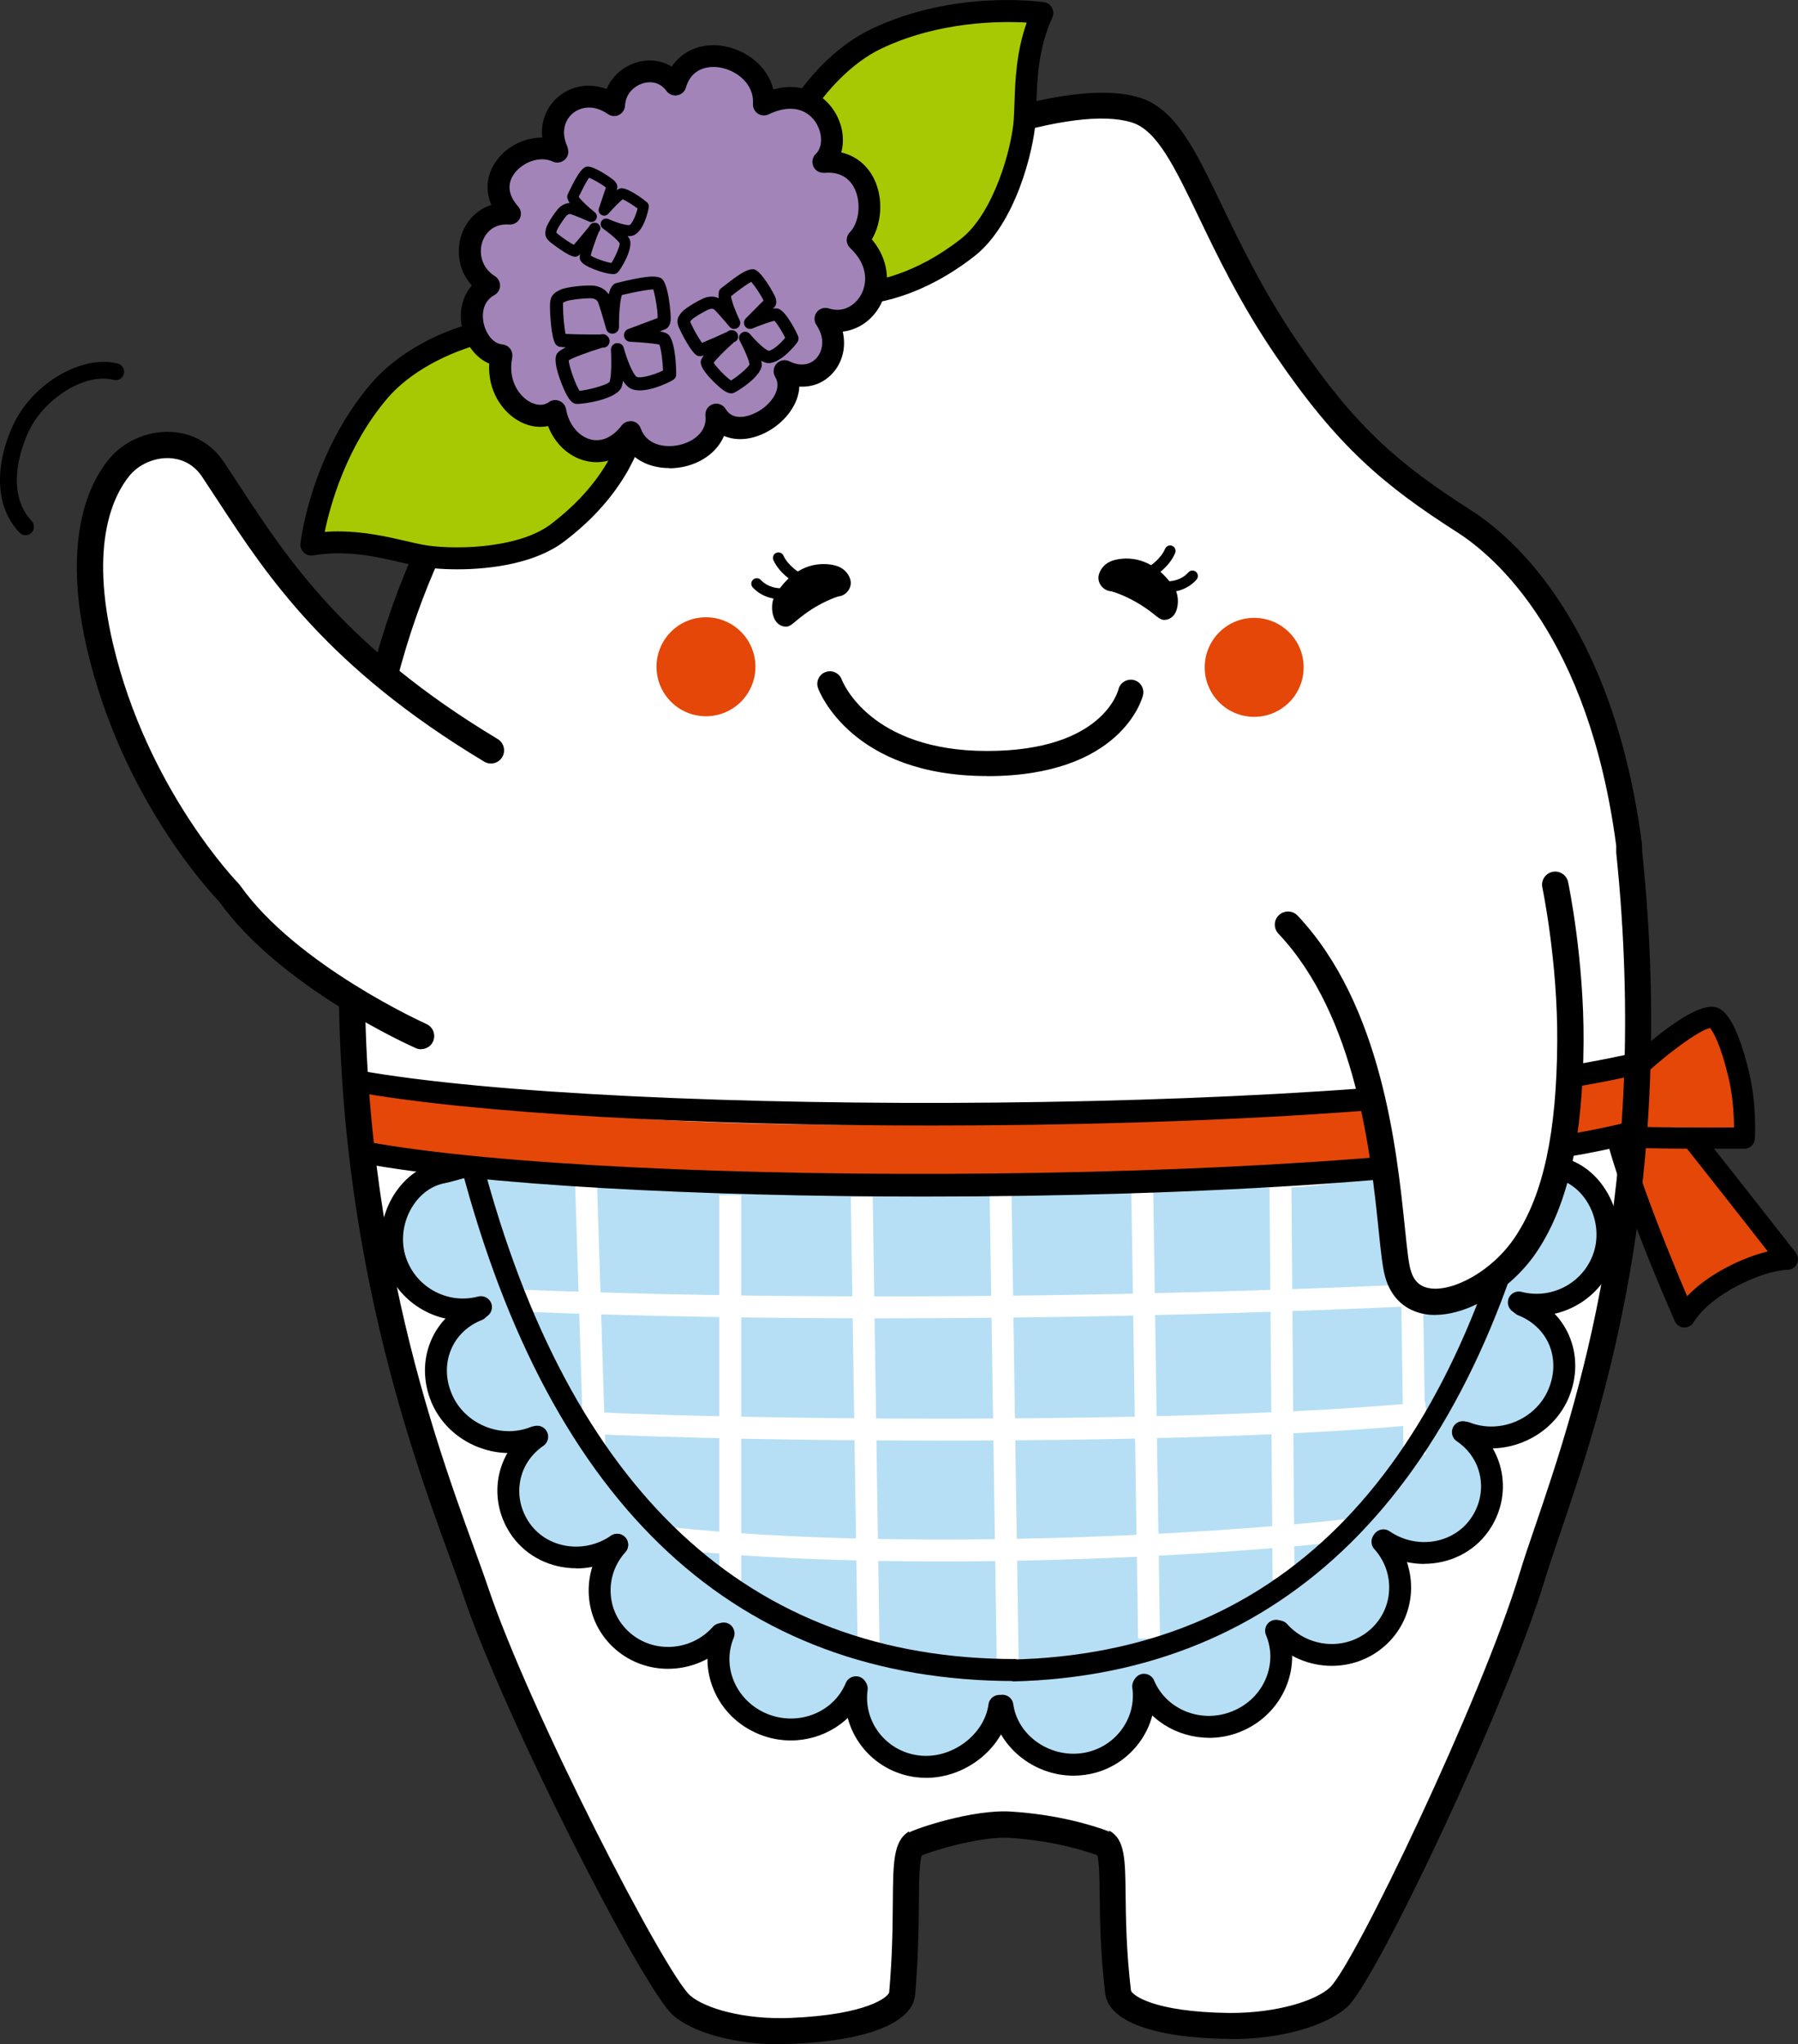 <?xml version="1.0" encoding="UTF-8"?><svg id="_レイヤー_1" xmlns="http://www.w3.org/2000/svg" width="182.29" height="207.19" viewBox="0 0 182.29 207.19"><rect x="0" y="0" width="182.29" height="207.19" fill="#333333" stroke="none"/><defs><style>.cls-1,.cls-2,.cls-3,.cls-4,.cls-5,.cls-6{stroke-width:0px;}.cls-2{fill:#a284b9;}.cls-3{fill:#a7c903;}.cls-4{fill:#b6dff5;}.cls-5{fill:#fff;}.cls-6{fill:#e54709;}</style></defs><path class="cls-5" d="M73.05,26.45c14.39-7.33,26.7-15.07,32.81-15.61,8.43-.74,11.84.71,13.09,3.66,1.25,2.94,7.57,16.04,11.28,21.02,3.7,4.98,6.65,9.23,11.31,13.02,4.27,3.46,8.34,6.1,10.79,8.13,2.45,2.04,7.39,7.58,11.77,23.53,5.28,19.26.57,47.62-2.84,61.6-3.42,13.98-14.19,39.6-17.74,46.91-3.69,7.57-5.48,10.08-8,13.45-1.83,2.46-2.58,2.6-5.6,2.65-3.02.04-8.63,1.21-12.81-.06-2.33-.71-3.79-.22-3.83-3.48-.05-3.26-.26-10.66-.89-12.72-.64-2.07-3.55-2.76-10.55-2.92-7.71-.18-9.17,2.36-9.74,5.04-.57,2.68-.14,8.29-.41,10.37-.27,2.08-3.16,3.85-5.57,4.18-2.41.33-8.85,1.95-14.09-.04-2.41-.92-8.14-9.62-11.25-15.2-3.11-5.58-16.97-35.38-21.35-56.31-5.46-26.07-5.49-37.71-3.03-52.11,3.15-18.42,9-32.14,16.44-39.96,7.44-7.82,20.23-15.13,20.23-15.13"/><path class="cls-6" d="M163.31,111.55c-.04,4.92,7.48,21.91,7.48,21.91,1.94-3.22,7.54-5.77,10.42-5.84,0,0-6.43-8.22-9.34-11.87-2.91-3.65-7.09-6.04-7.09-6.04"/><path class="cls-1" d="M170.79,134.54s-.04,0-.07,0c-.4-.03-.75-.27-.92-.64-.31-.7-7.61-17.26-7.57-22.36,0-.59.49-1.07,1.08-1.07h0c.59,0,1.07.49,1.07,1.08-.03,3.46,4.3,14.28,6.67,19.82,2.14-2.25,5.55-3.9,8.18-4.54-1.97-2.52-6.05-7.72-8.2-10.42-2.75-3.45-6.75-5.76-6.79-5.78-.51-.3-.69-.96-.4-1.47.3-.52.95-.69,1.47-.4.18.1,4.4,2.54,7.4,6.31,2.91,3.65,9.35,11.88,9.35,11.88.25.32.3.75.13,1.12-.17.37-.54.61-.95.62-2.54.06-7.82,2.47-9.53,5.32-.2.33-.55.52-.92.52"/><path class="cls-6" d="M164.97,109.11c2.63-2.57,7.26-6.31,8.69-5.99.77.17,1.79,2.26,2.65,5.89.74,3.13.55,6.33.55,6.33,0,0-9.42.05-11.15-.1"/><path class="cls-1" d="M173.33,116.42c-2.89,0-6.65-.02-7.72-.11-.59-.05-1.03-.57-.98-1.16.05-.59.59-1.03,1.16-.98,1.2.1,6.59.11,10.01.1,0-1.14-.09-3.1-.54-5-.8-3.39-1.58-4.74-1.89-5.08-1.02.17-4.52,2.64-7.65,5.69-.42.41-1.1.41-1.52-.02-.42-.42-.41-1.11.02-1.52.72-.7,7.12-6.85,9.67-6.27.49.11,1.98.44,3.46,6.7.77,3.25.58,6.5.57,6.64-.04.57-.5,1.01-1.07,1.01-.15,0-1.66,0-3.53,0"/><path class="cls-6" d="M35.75,109.93c19.04,4.45,44.23,4.96,67.04,4.32,22.81-.64,61.26-6.26,61.26-6.26l-.49,6.53s-25.67,7.2-58.57,7.11c-32.9-.1-62.59-3.5-64.07-3.77-1.49-.27-4.45-.23-4.45-.23l-.71-7.69Z"/><path class="cls-6" d="M36.33,109.81c18.86,4.09,44.06,4.6,66.87,3.96,22.81-.64,63.33-6.15,63.33-6.15l-.34,6.97s-27.91,6.65-60.81,6.55c-32.9-.1-62.59-3.5-64.07-3.77-1.49-.27-4.27.14-4.27.14l-.71-7.69Z"/><path class="cls-5" d="M48.21,118.7c4.46.53,8.28.61,12.9.55,6.28-.1,13.65.62,19.87.88,9.39.39,18.65-.54,28-.2,8.28.3,19.2-.14,27.25-1.08,10.21-1.19,12.24-1.58,19.53-2.07-.73,6.99-3.22,13.29-6.47,19.66-3.39,6.64-7.43,13.49-12.89,18.75-5.51,5.31-11.55,9.09-18.73,11.29-7.72,2.36-16.44,4.05-24.67,3.03-10.97-1.35-18.77-7.19-27.04-13.76-3.59-2.85-4.77-7.72-6.91-11.73-1.82-3.43-3.79-4.81-4.96-8.52-1.61-5.12-5.65-11.22-6.02-16.06"/><path class="cls-4" d="M48.36,119.15c-8.94-3.13-12.84,12.94.21,13.78-3.95-.78-4.38,6.29-3.07,8.67,1.83,3.32,5.04,4.83,8.89,4.63-3.05,2.14-3.96,6.18-1.56,9.04,2.4,2.86,6.73,2.83,10.12,1.92-5.44,6.02,2.97,15.04,10.22,8.57.22,1.98-.69,3.86.35,5.63.83,1.41,2.66,2.41,4.05,3.06,1.67.77,3.58,1.32,5.51.7,2.33-.75,2.15-2.75,3.67-4.09-.12,8.62,13.26,10.9,14.79,1.77,4.46,9.18,14.72,6.99,14.37-2.27.72,2.39,7.15,5.16,9.84,4.18,3.16-1.15,4.11-6.41,4.68-9.18,2.35,1.72,6.69,2.26,8.98.45,1.75-1.38,5.03-7.44,2.37-8.94,6.85,3.28,14.64-6.87,7.54-12.07,3.48,1.07,7,.36,8.77-3.12.83-1.64,1.06-4.11.37-5.9-.8-2.08-3.43-2.41-4.21-4.17,2-.17,4.9.47,6.59-.64,1.4-.93,2.37-3.61,2.8-5.11,1.53-5.24-3.12-8-7.63-7.8-.75-2.55-4.97-1.28-7.19-.56-1.92.62-3.34.75-5.39.97-6.09.65-8.84,1.78-14.95,1.72-12.29-.12-21.47-.48-32.45-.14-15.33.48-47.03-2.31-48.92-1.53"/><path class="cls-5" d="M89.46,133.61c-11.63,0-24.09-.18-36.65-.68l.09-2.22c49.71,1.96,97.94-.94,98.42-.97l.14,2.22c-.36.02-27.5,1.65-62,1.65"/><path class="cls-5" d="M95.14,146c-13.72,0-26.93-.27-36.23-.71l.11-2.22c21.67,1.02,64.67,1.14,85.47-.99l.23,2.21c-11.96,1.23-31.22,1.71-49.57,1.71"/><path class="cls-5" d="M95.46,158.25c-9.42,0-18.99-.35-27.54-1.25l.23-2.21c22.94,2.41,53.32.84,68.14-.81l.25,2.21c-9.4,1.04-25.02,2.06-41.08,2.06"/><rect class="cls-5" x="100.68" y="120.12" width="2.22" height="48.45" transform="translate(-2.17 1.55) rotate(-.87)"/><rect class="cls-5" x="86.6" y="121.3" width="2.22" height="45.48" transform="translate(-2.17 1.34) rotate(-.87)"/><rect class="cls-5" x="72.93" y="121.13" width="2.22" height="40.16"/><rect class="cls-5" x="58.73" y="119.79" width="2.22" height="27.12" transform="translate(-4.18 1.95) rotate(-1.81)"/><rect class="cls-5" x="115.04" y="120.57" width="2.22" height="45.49" transform="translate(-2.16 1.78) rotate(-.87)"/><rect class="cls-5" x="128.85" y="119.54" width="2.22" height="40.52" transform="translate(-1.08 1.02) rotate(-.45)"/><rect class="cls-5" x="142.08" y="119.05" width="2.22" height="28.37" transform="translate(-2 2.18) rotate(-.87)"/><path class="cls-1" d="M79.68,63.51c-.33,0-.65-.13-.92-.42-.57-.61-.64-2-.19-2.74,2.6-4.24,6.11-3.04,6.27-2.99.59.2,1.11.61,1.35,1.31.29.86-.41,1.71-1.16,1.77-.02,0-2.11.59-4.33,2.5-.33.28-.64.57-1.01.57"/><path class="cls-1" d="M80.71,59.03c-.1,0-.19-.03-.28-.08-.06-.04-1.42-.86-2.02-2.18-.12-.28,0-.61.28-.74.28-.12.61,0,.74.28.45,1,1.56,1.68,1.57,1.68.26.16.35.5.19.76-.1.17-.29.27-.48.27"/><path class="cls-1" d="M79.25,60.74c-.66,0-1.95-.15-2.93-1.2-.21-.23-.2-.58.03-.79.22-.21.58-.2.79.03.94,1.01,2.37.84,2.39.83.3-.04.58.17.62.48.04.3-.17.58-.47.62-.02,0-.18.02-.42.02"/><path class="cls-1" d="M118.07,62.82c.33,0,.65-.15.91-.44.55-.63.58-2.02.11-2.74-2.73-4.16-6.21-2.85-6.36-2.8-.58.22-1.09.65-1.31,1.35-.27.87.46,1.7,1.22,1.73.02,0,2.12.53,4.4,2.37.34.27.65.55,1.03.54"/><path class="cls-1" d="M116.9,58.38c-.18,0-.36-.09-.47-.26-.16-.26-.09-.6.17-.77.01,0,1.1-.72,1.52-1.73.12-.28.44-.42.72-.3.29.12.42.44.3.73-.55,1.34-1.89,2.21-1.95,2.24-.09.06-.2.09-.3.09"/><path class="cls-1" d="M118.29,60.04c-.17,0-.27-.01-.29-.01-.31-.03-.52-.31-.49-.61.03-.3.31-.52.61-.5.02,0,1.45.13,2.36-.91.21-.23.55-.25.78-.05.23.2.25.55.05.78-1.02,1.16-2.42,1.29-3.02,1.29"/><path class="cls-1" d="M102.92,170.37c-28.15,0-47.04-17.53-56.17-52.12l2.15-.57c8.84,33.48,27.01,50.46,54.02,50.46h.13v2.22s-.14,0-.14,0Z"/><path class="cls-1" d="M102.64,170.41l-.05-2.22c26.66-.61,44.13-17.99,51.94-51.66l2.16.5c-7.95,34.29-26.64,52.75-54.05,53.38"/><path class="cls-1" d="M93.9,180.18c-.36,0-.72-.03-1.09-.07-2.17-.29-4.1-1.4-5.43-3.11-1.33-1.72-1.91-3.85-1.62-6,.08-.61.64-1.03,1.25-.96.61.08,1.04.64.95,1.25-.21,1.55.21,3.09,1.17,4.34.97,1.25,2.38,2.06,3.96,2.27,3.28.46,6.7-2.02,7.13-5.17.08-.61.64-1.02,1.25-.95.61.08,1.04.64.96,1.25-.55,4.03-4.4,7.15-8.54,7.15"/><path class="cls-1" d="M80.18,176.39c-1.07,0-2.17-.2-3.22-.63-2.11-.86-3.75-2.46-4.61-4.53-.83-1.98-.83-4.15-.01-6.11.24-.57.89-.83,1.45-.6.57.24.83.89.6,1.46-.59,1.41-.58,2.97.01,4.39.63,1.51,1.84,2.69,3.39,3.33,3.14,1.27,6.71-.13,7.96-3.13.23-.57.89-.83,1.45-.6.57.23.84.89.6,1.45-1.29,3.1-4.37,4.97-7.62,4.97"/><path class="cls-1" d="M67.72,169.13c-1.88,0-3.77-.64-5.29-1.95-1.62-1.39-2.59-3.33-2.73-5.46-.14-2.16.58-4.25,2.04-5.89.41-.46,1.11-.5,1.57-.09.46.41.5,1.11.09,1.57-1.06,1.19-1.59,2.7-1.48,4.26.1,1.53.8,2.92,1.97,3.93,2.44,2.1,6.2,1.83,8.38-.62.41-.46,1.11-.5,1.57-.09.46.41.5,1.11.09,1.57-1.63,1.83-3.92,2.77-6.2,2.77"/><path class="cls-1" d="M58.42,158.94c-2.52,0-4.97-1.13-6.5-3.26-1.25-1.75-1.74-3.86-1.38-5.93.36-2.05,1.53-3.85,3.3-5.06.51-.35,1.2-.22,1.54.29.35.51.22,1.2-.29,1.55-1.27.87-2.11,2.16-2.36,3.62-.26,1.48.09,2.99.99,4.26,1.82,2.54,5.51,3.1,8.22,1.23.51-.35,1.2-.22,1.55.28.35.51.22,1.2-.29,1.55-1.46,1.01-3.14,1.49-4.79,1.49"/><path class="cls-1" d="M51.62,147.26c-3.33,0-6.57-1.99-7.89-5.17-.85-2.06-.86-4.26-.04-6.21.8-1.9,2.35-3.38,4.35-4.16.57-.23,1.22.05,1.44.62.23.57-.06,1.22-.63,1.44-1.44.57-2.54,1.62-3.11,2.97-.59,1.39-.58,2.99.05,4.49,1.26,3.05,4.93,4.61,8,3.39.57-.23,1.22.05,1.44.62.22.57-.06,1.22-.63,1.44-.97.38-1.98.57-2.98.57"/><path class="cls-1" d="M46.95,133.83c-3.63,0-7-2.42-8.02-6.07-.62-2.23-.25-4.66,1.01-6.67,1.15-1.83,2.86-3.03,4.82-3.38.23-.04,1.08-.28,1.57-.41.22-.06.39-.11.42-.11.59-.13,1.2.23,1.33.83.14.6-.23,1.19-.83,1.33l-.33.09c-.56.15-1.52.42-1.77.46-1.34.24-2.52,1.08-3.33,2.37-.92,1.46-1.2,3.29-.75,4.89.89,3.18,4.2,5.09,7.41,4.24.59-.15,1.2.2,1.36.79.16.59-.2,1.2-.79,1.36-.7.19-1.41.27-2.1.27"/><path class="cls-1" d="M108.84,179.96c-4.08,0-7.75-2.97-8.31-6.94-.08-.61.34-1.17.95-1.25.62-.08,1.17.34,1.25.95.44,3.15,3.64,5.41,6.95,4.96,1.58-.22,2.99-1.03,3.96-2.29.96-1.25,1.38-2.79,1.16-4.34-.08-.61.34-1.17.95-1.25.6-.09,1.17.34,1.25.95.3,2.15-.27,4.28-1.6,6-1.33,1.72-3.25,2.84-5.41,3.13-.39.05-.77.08-1.15.08"/><path class="cls-1" d="M122.58,176.12c-3.24,0-6.31-1.85-7.61-4.94-.24-.57.03-1.22.59-1.46.56-.24,1.22.03,1.45.6,1.26,2.99,4.84,4.39,7.96,3.1,1.56-.64,2.76-1.82,3.38-3.33.59-1.43.59-2.99,0-4.39-.24-.57.03-1.22.59-1.45.57-.24,1.22.03,1.45.59.82,1.96.82,4.13,0,6.11-.86,2.06-2.49,3.68-4.59,4.54-1.06.44-2.17.64-3.25.64"/><path class="cls-1" d="M135.02,168.83c-2.27,0-4.55-.93-6.18-2.75-.41-.46-.37-1.16.09-1.57.46-.41,1.16-.37,1.57.09,2.19,2.44,5.95,2.7,8.38.59,1.16-1.01,1.86-2.41,1.95-3.94.1-1.56-.43-3.07-1.5-4.26-.41-.45-.37-1.16.09-1.57.46-.41,1.16-.37,1.57.09,1.46,1.63,2.19,3.72,2.06,5.88-.14,2.13-1.1,4.07-2.71,5.47-1.52,1.32-3.42,1.97-5.31,1.97"/><path class="cls-1" d="M144.4,158.5c-1.64,0-3.3-.48-4.77-1.48-.5-.35-.64-1.04-.29-1.54.35-.51,1.04-.64,1.54-.29,2.71,1.86,6.4,1.29,8.21-1.26.9-1.26,1.24-2.78.98-4.26-.26-1.46-1.1-2.74-2.38-3.61-.51-.34-.64-1.04-.29-1.55.34-.5,1.03-.63,1.54-.29,1.77,1.21,2.94,3,3.31,5.05.37,2.07-.11,4.18-1.36,5.94-1.52,2.14-3.98,3.28-6.51,3.28"/><path class="cls-1" d="M151.17,146.79c-1,0-2-.18-2.96-.55-.57-.22-.85-.87-.63-1.44.22-.57.86-.86,1.44-.63,3.08,1.2,6.74-.36,7.99-3.42.62-1.51.63-3.1.04-4.49-.58-1.34-1.69-2.39-3.13-2.96-.57-.22-.85-.87-.63-1.44.22-.57.86-.86,1.44-.63,2,.78,3.55,2.26,4.36,4.15.83,1.94.82,4.15-.02,6.21-1.31,3.2-4.56,5.2-7.9,5.2"/><path class="cls-1" d="M155.79,133.35c-.69,0-1.39-.08-2.08-.27-.59-.15-.95-.76-.8-1.36.15-.59.76-.95,1.36-.79,3.2.83,6.52-1.08,7.39-4.27.44-1.61.15-3.44-.77-4.89-.82-1.29-2-2.12-3.34-2.36-.25-.04-1.24-.31-1.79-.46l-.32-.09c-.59-.15-.96-.75-.81-1.34.14-.59.73-.96,1.33-.82.03,0,.18.05.4.11.49.13,1.35.37,1.59.41,1.97.34,3.68,1.54,4.83,3.36,1.27,2,1.64,4.43,1.03,6.67-1.01,3.67-4.38,6.1-8.02,6.1"/><path class="cls-1" d="M111.48,188.11c-1.51-.57-4.71-1.56-9.13-1.85-3.16-.18-8.27,1.49-8.86,1.77l-1.32-2.31c.63-.38,6.45-2.38,10.36-2.12,4.76.31,8.25,1.39,9.89,2.01l-.94,2.49Z"/><path class="cls-1" d="M79.16,207.19c-4.58,0-8.88-1.14-10.93-2.96-3.06-2.7-17.13-30.26-21.24-42.49-.39-1.17-.89-2.55-1.47-4.12-4.36-11.99-13.43-36.95-10.65-71.13.2-2.53.48-5.13.81-7.72l2.62.33c-.33,2.55-.6,5.11-.8,7.6-2.73,33.6,6.21,58.19,10.5,70.01.58,1.6,1.09,2.99,1.49,4.18,4.23,12.59,17.96,39.13,20.48,41.35,1.46,1.28,5.44,2.48,10.23,2.27,7.82-.33,9.86-2.15,9.95-2.59.33-3.78.35-6.78.37-9.2.03-3.97.05-6.15,1.63-7.1l1.35,2.27s.04-.03.05-.03c-.35.42-.37,2.79-.39,4.88-.02,2.33-.04,5.52-.38,9.41-.25,2.85-4.79,4.67-12.46,4.99-.38.01-.77.02-1.15.02"/><path class="cls-1" d="M124.97,206.64c-.1,0-.21,0-.31,0-7.68-.09-12.27-1.77-12.61-4.61-.5-4.2-.53-7.53-.56-9.96-.02-1.82-.04-3.88-.35-4.27l1.34-2.26c1.58.88,1.6,2.88,1.64,6.5.03,2.38.06,5.63.54,9.69.1.43,2.19,2.19,10.02,2.28,4.85.01,8.74-1.26,10.16-2.59,2.45-2.3,15.37-29.24,19.22-41.95.42-1.39.97-3.02,1.61-4.88,4.09-12.01,11.7-34.38,8.19-68.18v-.69c-2.78-21.12-12.2-29.27-16.13-31.78-7.47-4.78-12.13-8.69-18.42-17.93-3.54-5.19-5.9-10.1-7.79-14.04-2.45-5.09-4.22-8.77-6.77-9.56-5.73-1.78-19.39,2.5-38.44,12.04-.12.06-10.98,5.42-21.18,15.94-3.2,3.3-13.87,15.83-16.83,38.74l-2.62-.34c3.06-23.71,14.21-36.79,17.55-40.24,10.54-10.87,21.45-16.24,21.91-16.47,13.9-6.96,32.2-14.73,40.39-12.19,3.65,1.13,5.63,5.24,8.36,10.94,1.86,3.86,4.17,8.67,7.59,13.7,6.08,8.92,10.36,12.51,17.67,17.19,4.24,2.71,14.41,11.44,17.32,33.81l.02.73c3.56,34.26-4.17,56.98-8.33,69.19-.62,1.83-1.17,3.43-1.58,4.79-3.74,12.35-16.96,40.32-19.94,43.11-2.13,1.99-6.79,3.3-11.68,3.3"/><path class="cls-3" d="M78.04,27.42c-2.54-10.03,4.31-20.39,10.82-23.49C97.03.04,105.67,1.32,105.67,1.32c-1.84,4.05-1.61,7.94-1.79,10.83-.18,2.89-1.99,9.99-5.81,12.96-10.68,8.31-19.84,3.21-19.84,3.21"/><path class="cls-1" d="M85.31,31c-4.45,0-7.4-1.59-7.62-1.71-.44-.24-.65-.74-.54-1.21-.09-.11-.15-.24-.19-.39-2.57-10.17,3.95-21.22,11.42-24.77C96.77-1.06,105.47.17,105.84.22c.35.05.65.26.81.57.17.31.18.68.04.99-1.42,3.13-1.53,6.13-1.62,8.78-.02.58-.04,1.14-.07,1.66-.19,2.94-2.01,10.48-6.23,13.76-5.05,3.93-9.77,5.02-13.45,5.02M79.15,27.53c1.76.81,9.36,3.61,18.25-3.3,3.39-2.64,5.2-9.32,5.38-12.15.03-.51.05-1.04.07-1.6.08-2.35.18-5.18,1.24-8.19-2.71-.16-8.9-.14-14.75,2.64-5.91,2.81-12.65,12.62-10.22,22.21.03.13.04.26.03.38"/><path class="cls-3" d="M63.93,35.26c-9.03-5.05-20.81-1.12-25.49,4.37-5.87,6.89-6.87,15.56-6.87,15.56,4.38-.73,8.09.5,10.92,1.07,2.84.57,10.16.66,14.02-2.25,10.8-8.17,8.24-18.33,8.24-18.33"/><path class="cls-1" d="M46.37,57.7c-1.69,0-3.16-.15-4.1-.34-.51-.11-1.05-.23-1.61-.36-2.59-.6-5.52-1.28-8.91-.71-.35.06-.69-.05-.95-.29-.25-.24-.38-.59-.34-.93.04-.37,1.11-9.09,7.13-16.16,5.36-6.29,17.72-9.74,26.88-4.62.13.07.24.17.33.28.48.02.9.35,1.02.84.11.44,2.61,10.98-8.65,19.49-2.87,2.17-7.32,2.8-10.8,2.8M34.34,53.86c2.59,0,4.88.53,6.82.97.55.13,1.06.25,1.56.35,2.78.56,9.7.54,13.12-2.05,8.97-6.79,8.24-14.85,7.92-16.77-.13-.02-.25-.06-.37-.13-8.65-4.83-19.86-.86-24.1,4.12-4.2,4.93-5.82,10.89-6.37,13.56.48-.04.96-.06,1.42-.06"/><path class="cls-2" d="M56.46,15.22c-1.67-3.9,2.34-7,5.8-4.58.17-3.18,4.3-4.72,6.21-2.08,1.49-5.11,9.3-2.83,8.98,2.02,5.72-2.74,8.44,3.55,6.01,5.82,5-.42,5.71,5.64,3.48,7.91,4.13,3.89.68,9.29-3.25,8,2.23,3.3-.65,7.05-4.14,5.31,2.09,3.49-4.72,8.05-6.93,4.4.53,4.43-7.19,6.12-8.71,1.77-2.8,3.64-6.98,1.67-7.63-2.14-2.33,1.7-6.33-1.25-5.45-5.63-2.93-.25-4.36-5.4-1.25-7.08-3.49-2.2-2.01-7.61,2.11-7.29-3.4-3.82,1.51-7.8,4.81-6.29"/><path class="cls-1" d="M67.86,47.44c-1.55,0-3.15-.53-4.18-1.8-1.29,1.05-2.81,1.44-4.33,1.06-1.71-.42-3.1-1.75-3.79-3.52-1.04.22-2.18,0-3.22-.67-1.44-.92-2.9-2.9-2.74-5.66-1.35-.57-2.4-1.92-2.76-3.65-.34-1.63.05-3.18,1-4.27-1.39-1.52-1.58-3.54-1.06-5.1.51-1.52,1.62-2.61,3.03-3.06-.64-1.52-.47-3.15.55-4.52,1.08-1.47,2.87-2.31,4.59-2.31h.02c-.16-1.63.44-3.17,1.7-4.19,1.37-1.11,3.15-1.35,4.83-.73.55-1.28,1.66-2.29,3.06-2.7,1.26-.37,2.51-.2,3.54.43,1.12-1.65,3.09-2.47,5.32-2.07,2.19.39,4.4,1.99,4.99,4.38,2.86-.79,4.98.45,6.07,2.05.93,1.36,1.19,2.98.81,4.34,1.5.35,2.68,1.31,3.37,2.77.89,1.9.74,4.35-.27,6.04,2.07,2.47,1.75,5.19.75,6.87-.85,1.43-2.21,2.3-3.7,2.48.35,1.49.02,3.02-.97,4.15-.88,1.01-2.08,1.5-3.43,1.42-.07,1.76-1.35,3.43-2.96,4.41-1.65.99-3.35,1.16-4.68.59-.62,1.49-2.07,2.66-4.01,3.11-.49.11-1.01.17-1.54.17M63.91,42.68c.06,0,.12,0,.18.01.4.06.74.34.87.73.58,1.65,2.39,2.02,3.94,1.67,1.44-.33,2.81-1.37,2.62-2.94-.06-.52.24-1.01.74-1.18.49-.17,1.04.03,1.31.48.97,1.6,3.13.35,3.37.21,1.33-.8,2.36-2.29,1.65-3.47-.25-.42-.2-.96.14-1.33.34-.37.87-.46,1.31-.24,1.07.53,2.1.4,2.76-.35.58-.66.92-1.93-.03-3.34-.27-.39-.25-.91.04-1.29.28-.38.78-.53,1.23-.38,1.5.49,2.66-.38,3.2-1.29.71-1.2.81-3.09-1.05-4.84-.22-.2-.34-.49-.35-.79,0-.3.11-.58.32-.8.94-.96,1.17-2.97.5-4.39-.39-.83-1.26-1.8-3.09-1.63-.47.02-.92-.22-1.11-.66-.19-.43-.09-.94.25-1.26.73-.68.71-2.15-.05-3.26-.47-.68-1.86-2.12-4.73-.75-.36.17-.77.14-1.1-.08-.33-.22-.51-.6-.49-.99.13-1.98-1.6-3.36-3.3-3.67-.65-.12-2.82-.31-3.5,2.03-.12.41-.46.71-.88.78-.42.08-.84-.1-1.09-.44-.8-1.1-1.93-.91-2.37-.78-.8.24-1.77.97-1.83,2.27-.02.4-.26.76-.62.94-.36.18-.79.14-1.12-.09-1.45-1.01-2.77-.71-3.54-.09-.73.59-1.27,1.77-.6,3.32.03.06.05.12.06.18.1.27.1.58-.03.86-.26.56-.92.8-1.47.55-1.39-.64-3.09.12-3.89,1.19-.54.73-.92,1.9.37,3.35.3.34.37.83.17,1.23-.2.4-.64.64-1.08.61-1.93-.15-2.57,1.31-2.72,1.76-.36,1.1-.11,2.6,1.28,3.47.33.21.53.58.52.98-.01.39-.23.75-.58.94-1.4.76-1.19,2.36-1.09,2.83.21.98.89,2.08,1.91,2.17.32.03.6.19.79.44.19.25.26.58.2.89-.44,2.19.6,3.74,1.62,4.39.76.48,1.54.53,2.09.13.31-.23.71-.28,1.07-.13.36.14.61.46.68.84.26,1.53,1.27,2.76,2.5,3.07,1.11.28,2.23-.23,3.14-1.42.21-.28.54-.43.88-.43"/><path class="cls-1" d="M58.52,40.93c-.06,0-.11,0-.14,0-.24-.05-.69-.13-1.42-1.99-.96-2.46-.58-2.98-.45-3.15.13-.18.42-.37.86-.59-.26-.02-.47-.03-.61-.05-.17-.03-.33-.13-.43-.27-.45-.64-.58-3.14-.57-3.93,0-.93.35-1.26,1.06-1.59.68-.32,2.96-.52,3.58-.38.6.14,1.02.41,1.31.85.07-.27.15-.51.25-.69.02-.04.05-.08.08-.11.09-.16.24-.29.44-.34l.36-.09c2.28-.54,3.56-.75,4.19-.4.75.42,1,3.7.97,4.17-.01.2-.06.81-.58,1.01-.14.05-.32.12-.52.2.74.15.87.32.96.44.66.87.71,3.62.69,3.96,0,.22-.13.42-.32.53-.5.31-3.28,1.67-4.51.73-.2-.15-.38-.38-.55-.64-.03.2-.08.39-.13.56-.38,1.27-3.71,1.78-4.53,1.78M57.66,36.53c.04.65.72,2.54,1.1,3.08.68-.05,2.73-.54,3.05-.92.22-.79.17-2.59.13-3.21-.02-.34.21-.64.55-.7.35-.05.67.15.75.48.32,1.18.91,2.63,1.29,2.92.3.21,1.73-.15,2.69-.63-.02-.83-.18-2.17-.37-2.62-.45-.12-1.82-.24-2.95-.29-.32-.01-.58-.25-.63-.56-.05-.31.13-.62.42-.73,0,0,1.99-.74,2.98-1.12.04-.63-.24-2.27-.44-2.9-.44.01-1.47.17-3.09.55l-.09.02c-.2.56-.31,2.05-.29,3.24,0,.33-.24.62-.57.67-.35.05-.65-.16-.74-.49,0,0-.37-1.38-.76-2.53-.12-.35-.24-.46-.61-.54-.39-.08-2.32.11-2.71.29-.06.03-.23.11-.29.15,0,0,0,.07,0,.25,0,1,.13,2.31.26,2.9.78.05,2.38.07,3.54.06,0,0,.01,0,.02,0,.13-.04.28-.04.41,0,.31.11.54.43.49.75-.05.32-.28.58-.61.58-.02,0-.06,0-.11,0-1.4.43-2.97,1-3.44,1.3"/><path class="cls-1" d="M74.1,39.86c-.29,0-.72-.18-1.61-1.04-1.58-1.53-1.47-2.08-1.43-2.26.03-.14.13-.32.29-.55-.09.03-.17.06-.22.07-.16.04-.34.02-.48-.06-.63-.36-1.62-2.38-1.79-2.76-.33-.73-.18-1.11.26-1.62.4-.47,2.05-1.42,2.57-1.53.45-.09.83-.06,1.18.12-.03-.16-.04-.32-.02-.45,0-.04.01-.08.02-.11,0-.17.09-.34.24-.46l.25-.19c1.52-1.19,2.37-1.78,3.03-1.73.77.06,2.1,2.53,2.21,2.82.17.44.13.79-.1,1.03-.04.04-.09.09-.14.14.42-.07.56,0,.67.06.81.43,1.79,2.48,1.89,2.74.07.19.05.4-.06.58-.27.4-1.93,2.4-3.18,2.11-.16-.04-.32-.11-.5-.2.02.1.04.19.05.29.16,1.2-2.57,2.9-2.93,2.99-.06.01-.12.02-.19.02M72.34,36.74c.28.47,1.31,1.53,1.78,1.82.49-.29,1.75-1.27,1.87-1.65-.1-.62-.75-1.93-.99-2.37-.15-.28-.06-.63.2-.81.26-.18.62-.13.83.12.64.76,1.55,1.62,1.91,1.7.33,0,1.16-.68,1.67-1.32-.29-.58-.81-1.44-1.1-1.72-.4.08-1.41.44-2.23.78-.27.11-.59.02-.75-.23-.16-.25-.13-.58.08-.79,0,0,1.18-1.18,1.8-1.81-.2-.48-.89-1.49-1.24-1.89-.48.22-1.63,1.11-2.03,1.43l-.03.02c.06.49.47,1.59.88,2.43.14.28.04.62-.22.79-.26.17-.61.12-.81-.13,0,0-.75-.9-1.42-1.62-.19-.2-.28-.23-.57-.17-.31.08-1.66.86-1.87,1.11-.03.03-.1.12-.13.17.01.01.03.06.06.14.32.71.84,1.6,1.14,2.01.6-.24,1.75-.75,2.58-1.13,0,0,0,0,0,0,.1-.09.22-.14.36-.15.33-.03.62.16.7.45.08.29-.02.59-.3.72-.02,0-.04.02-.08.03-.85.76-1.78,1.68-2.06,2.07"/><path class="cls-1" d="M62.1,27.77c-.26,0-.65-.07-1.26-.26-1.87-.6-1.99-1.08-2.04-1.24-.03-.12-.03-.29.01-.52-.05.05-.09.09-.13.13-.11.1-.25.15-.41.14-.64-.05-2.2-1.25-2.48-1.48-.55-.45-.57-.83-.43-1.39.13-.53,1.07-1.91,1.44-2.2.32-.24.63-.37.96-.37-.08-.12-.14-.23-.18-.34-.01-.03-.02-.06-.03-.09-.06-.14-.06-.31.01-.46l.12-.25c.74-1.52,1.21-2.33,1.72-2.53.63-.26,2.64,1.18,2.84,1.37.31.29.41.58.32.86-.01.04-.03.09-.05.14.29-.2.42-.2.53-.2.8.03,2.38,1.26,2.56,1.43.14.12.2.3.18.49-.06.42-.57,2.64-1.7,2.9-.13.03-.28.04-.45.03.05.06.1.13.14.19.61.9-.9,3.29-1.15,3.5-.1.09-.24.17-.53.17M59.9,25.91c.4.26,1.61.69,2.09.74.28-.41.88-1.67.83-2.01-.32-.45-1.33-1.23-1.69-1.48-.23-.16-.3-.48-.16-.73.14-.25.44-.35.71-.23.79.35,1.84.68,2.16.6.23-.1.64-.98.8-1.67-.45-.34-1.19-.81-1.52-.93-.28.22-.94.89-1.45,1.47-.18.2-.47.24-.7.11-.23-.13-.33-.41-.25-.66,0,0,.47-1.38.71-2.11-.34-.3-1.27-.82-1.7-1-.29.36-.84,1.5-1.04,1.9l-.02.03c.23.36.98,1.06,1.63,1.57.22.18.28.49.13.73-.15.24-.45.33-.7.22,0,0-.93-.42-1.75-.72-.22-.08-.31-.07-.5.08-.21.18-.97,1.31-1.04,1.59-.02.08-.03.14-.04.18.01,0,.05.04.1.08.52.43,1.27.93,1.67,1.14.39-.42,1.08-1.27,1.58-1.88,0,0,0,0,0,0,.05-.11.13-.21.23-.27.23-.14.56-.11.73.09.18.2.22.48.05.7-.01.02-.03.03-.05.06-.37.92-.75,1.99-.82,2.42M61.51,18.78s0,0,0,0t0,0"/><path class="cls-1" d="M94.43,114.07c-23.52,0-46.15-1.19-58.56-3.43-.6-.11-1-.69-.89-1.29.11-.6.69-1,1.29-.89,26.56,4.8,103.26,4.56,129.62-1.81.6-.15,1.2.22,1.34.82.15.6-.22,1.2-.82,1.34-14.83,3.59-44.04,5.26-71.98,5.26"/><path class="cls-1" d="M93.69,121.27c-22.95,0-44.92-1.17-56.97-3.38-.6-.11-1-.69-.89-1.3.11-.6.68-1,1.3-.89,26.03,4.78,101.57,4.47,127.68-1.92.59-.14,1.2.22,1.34.82.14.6-.22,1.2-.81,1.34-14.81,3.63-43.94,5.33-71.64,5.33"/><path class="cls-1" d="M100.07,78.65c-13.69,0-17-8.54-17.13-8.9-.24-.66.09-1.4.76-1.64.66-.24,1.39.09,1.64.76.11.29,2.91,7.24,14.74,7.24s13.3-6.2,13.32-6.26c.17-.68.87-1.09,1.55-.93.68.17,1.1.86.93,1.55-.08.33-2.2,8.19-15.79,8.19"/><path class="cls-5" d="M49.78,76.06c-17.54-10.52-22.86-20.56-28.21-28.5-2.37-3.52-7.23-2.95-9.49-.16-2.76,3.4-3.97,9.48-1.94,18.15,3.6,15.33,13.1,24.97,13.1,24.97,6.03,8.54,19.44,14.49,19.44,14.49"/><path class="cls-1" d="M42.68,106.34c-.18,0-.36-.04-.54-.12-.56-.25-13.72-6.16-19.93-14.86-.99-1.04-9.86-10.56-13.37-25.52-1.95-8.3-1.17-15.16,2.2-19.3,1.48-1.82,3.91-2.87,6.25-2.77,2.23.1,4.14,1.18,5.39,3.03.56.84,1.13,1.7,1.7,2.58,4.74,7.24,10.65,16.26,26.08,25.52.63.38.83,1.2.46,1.83-.38.63-1.2.84-1.83.46-15.96-9.58-22.05-18.88-26.94-26.35-.57-.87-1.13-1.72-1.68-2.55-.98-1.45-2.33-1.81-3.29-1.86-1.54-.06-3.1.62-4.06,1.79-1.64,2.02-4.04,6.92-1.67,17.01,3.47,14.79,12.66,24.24,12.75,24.33.05.05.1.11.14.17,5.75,8.13,18.76,13.99,18.89,14.05.67.3.97,1.09.68,1.76-.22.5-.71.79-1.22.79"/><path class="cls-6" d="M76.59,67.5c.04,2.77-2.17,5.05-4.94,5.09-2.77.04-5.05-2.17-5.09-4.94-.04-2.77,2.17-5.05,4.94-5.09,2.77-.04,5.05,2.17,5.09,4.94"/><path class="cls-6" d="M132.17,67.56c.04,2.77-2.17,5.05-4.94,5.09-2.77.04-5.05-2.17-5.09-4.94-.04-2.77,2.17-5.05,4.94-5.09,2.77-.04,5.05,2.17,5.09,4.94"/><path class="cls-5" d="M130.57,93.71c10.49,11.12,10.04,31.46,11.15,35.36,1.54,5.41,9.42,2.5,13.07-3.07,2.83-4.32,4.36-10.53,4.42-20.37.06-8.34-1.54-15.95-1.54-15.95"/><path class="cls-1" d="M145.5,133.27c-.32,0-.63-.02-.93-.07-2.06-.32-3.53-1.65-4.13-3.77-.27-.95-.44-2.56-.67-4.78-.78-7.56-2.24-21.63-10.16-30.03-.51-.54-.48-1.38.06-1.88.53-.5,1.38-.48,1.88.05,8.54,9.05,10.06,23.71,10.88,31.59.2,1.93.37,3.6.58,4.32.32,1.12.94,1.71,1.97,1.87,2.31.35,6.34-1.7,8.7-5.31,2.81-4.28,4.14-10.52,4.2-19.65.06-8.11-1.49-15.59-1.51-15.67-.15-.72.31-1.43,1.03-1.58.71-.15,1.43.31,1.58,1.03.07.32,1.62,7.84,1.57,16.23-.07,9.66-1.54,16.36-4.64,21.09-2.51,3.84-6.91,6.55-10.4,6.55"/><path class="cls-1" d="M2.59,54.24c-.23,0-.45-.09-.62-.27-3.66-3.88-1.33-9.9-.11-11.89,2.28-3.74,6.81-6.08,10.09-5.23.46.12.73.59.61,1.04-.12.46-.58.73-1.04.61-2.57-.68-6.33,1.38-8.21,4.47-.95,1.57-3.02,6.74-.1,9.83.32.34.31.88-.03,1.21-.17.15-.38.23-.59.23"/></svg>